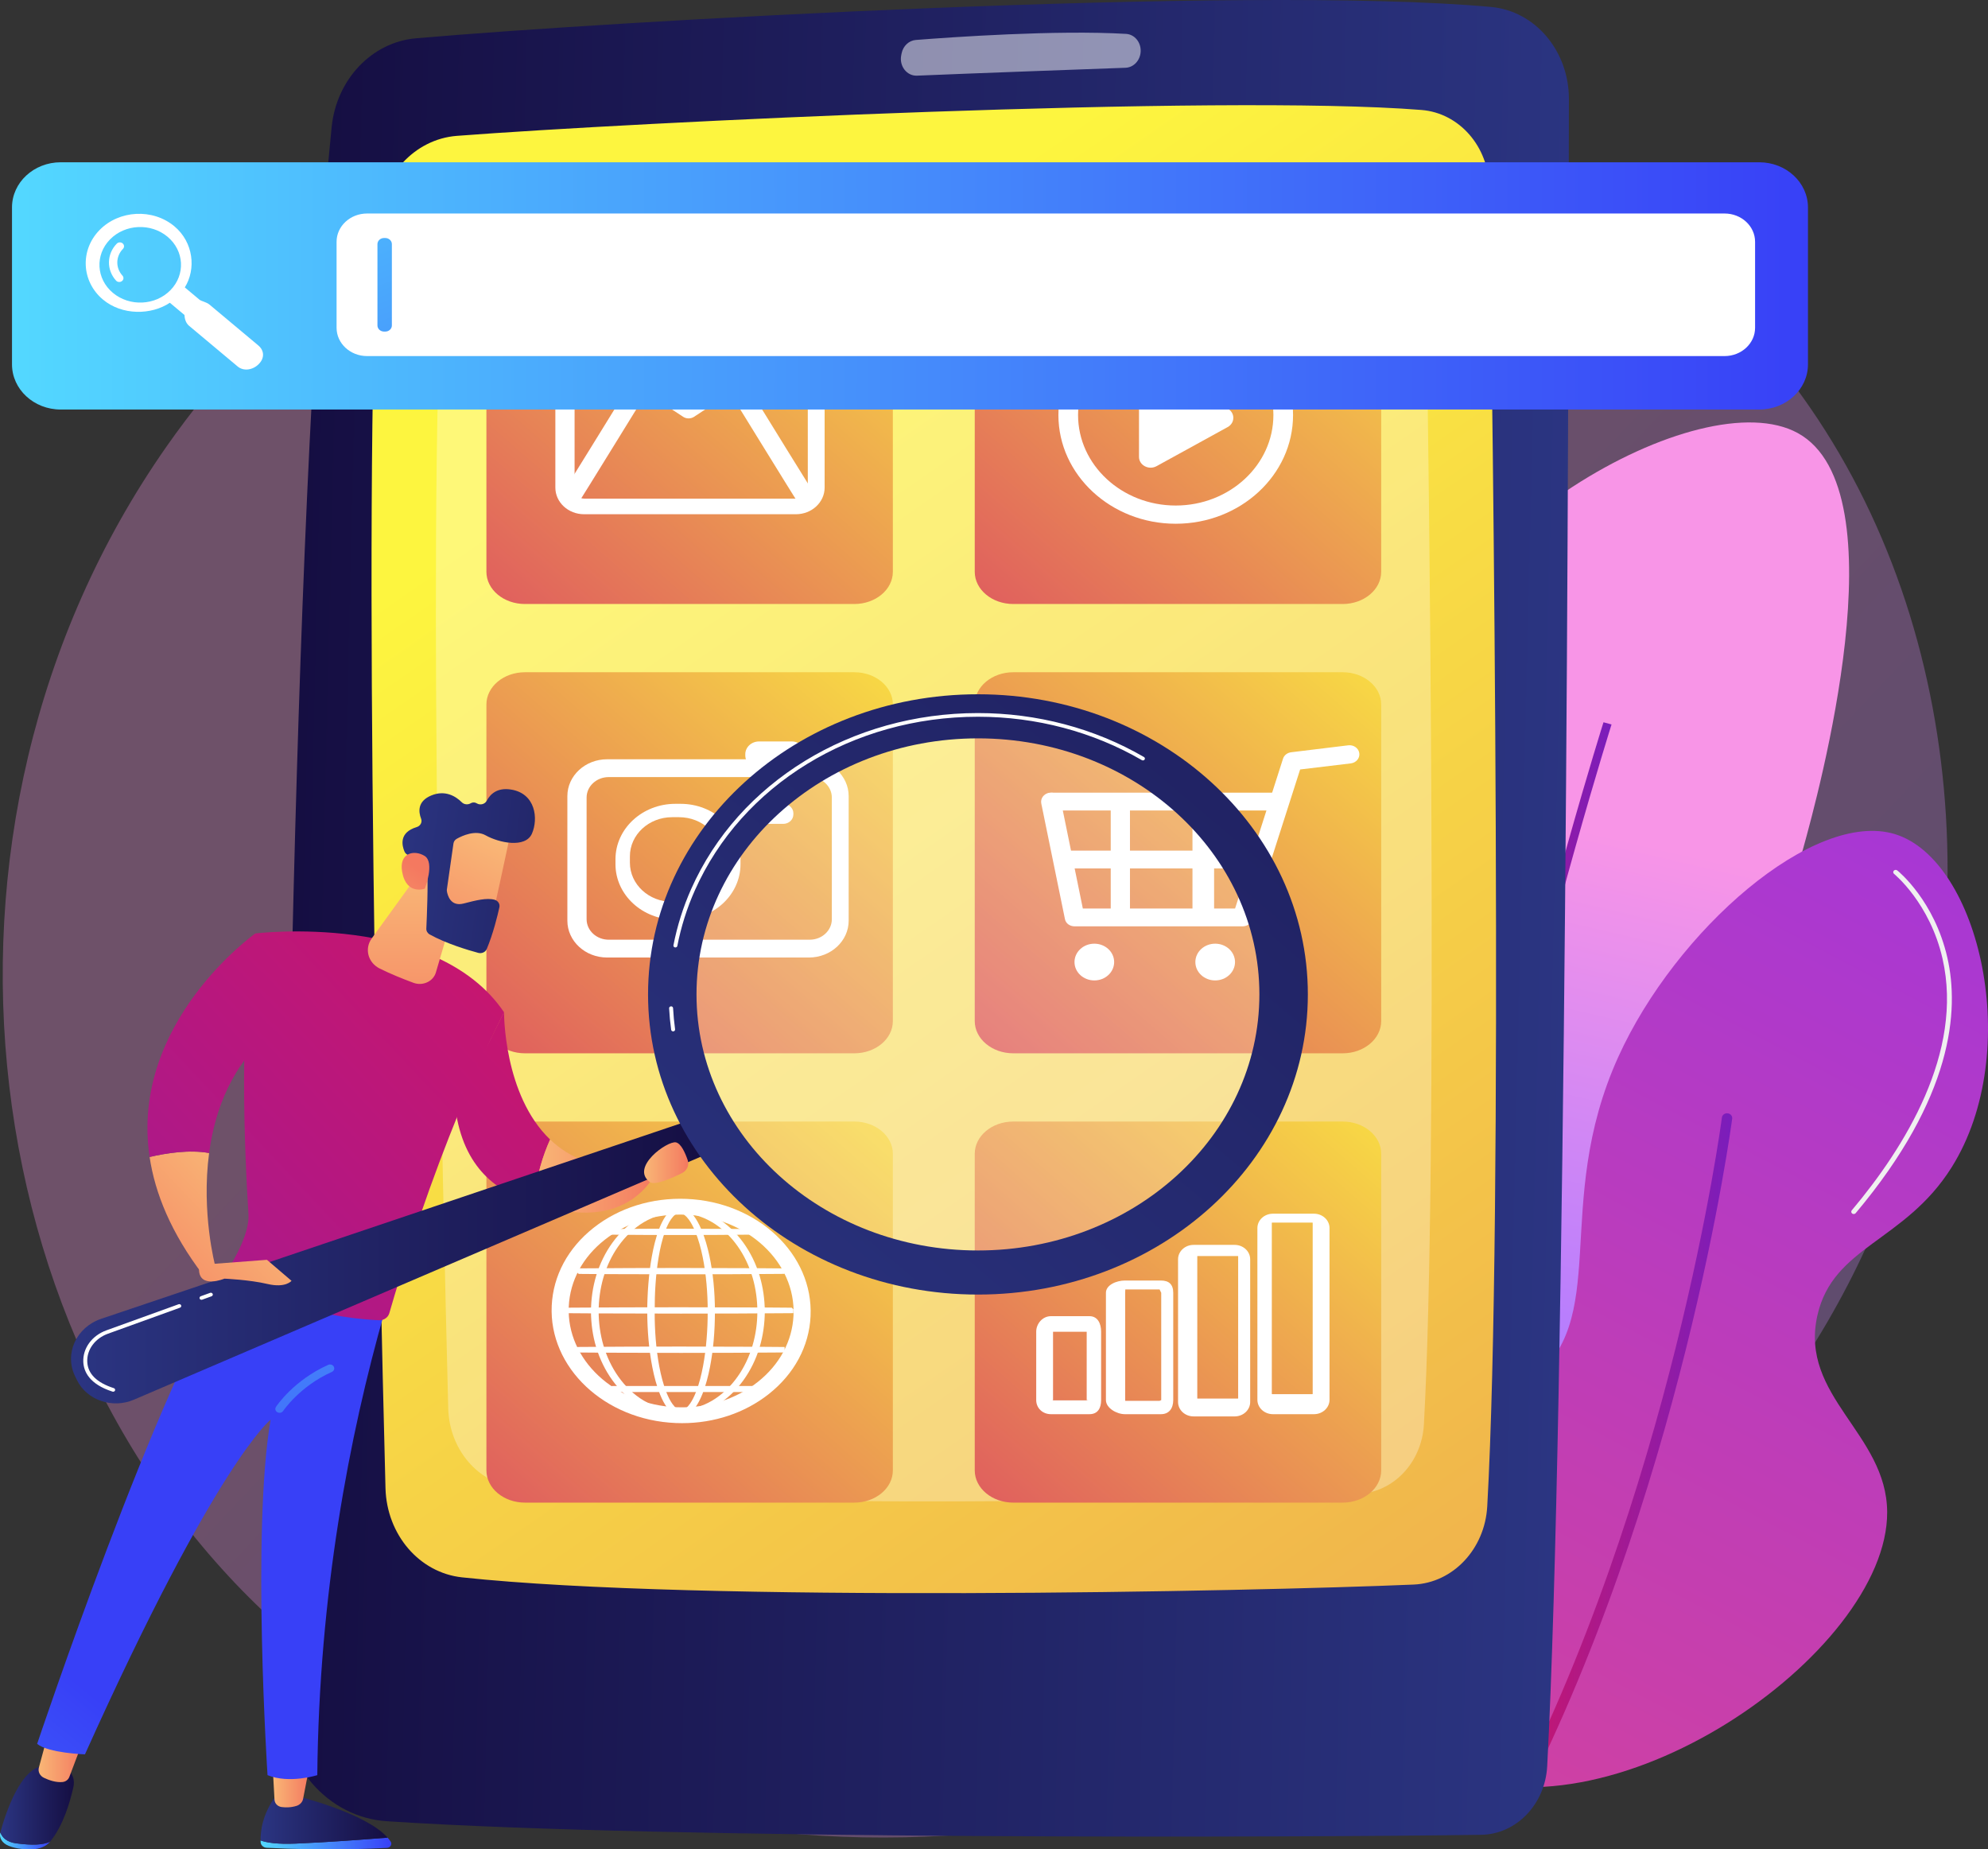 <svg width="487" height="453" viewBox="0 0 487 453" fill="none" xmlns="http://www.w3.org/2000/svg">
<rect x="0" y="0" width="487" height="453" fill="#333333" stroke="none"/>
<g clip-path="url(#clip0_3049_9814)">
<path opacity="0.3" d="M457.13 305.554C410.906 406.388 287.776 462.876 180.997 447.638C163.622 445.159 115.988 437.773 73.814 402.929C-7.373 335.853 -24.735 203.032 40.756 109.43C88.422 41.304 173.868 2.686 255.059 4.618C272.547 5.034 339.57 7.598 398.472 52.595C407.123 59.204 426.205 74.909 443.402 99.824C483.784 158.329 487.255 239.84 457.13 305.554Z" fill="url(#paint0_linear_3049_9814)"/>
<path d="M346.506 434.97C370.214 439.362 400.489 415.416 410.243 389.255C420.28 362.334 401.877 351.056 402.019 313.699C402.18 271.262 426.007 264.867 441.768 207.666C445.324 194.76 465.902 120.076 440.397 106.077C416.816 93.134 350.577 130.28 338.967 177.824C330.689 211.726 356.28 225.96 346.506 265.444C337.93 300.09 315.392 300.591 306.757 334.017C296.244 374.71 315.378 429.204 346.506 434.97Z" fill="url(#paint1_linear_3049_9814)"/>
<path d="M348.226 445.251C341.835 399.529 354.303 328.991 365.887 277.868C378.429 222.518 392.664 177.371 392.806 176.921L394.779 177.457C394.637 177.906 380.422 222.994 367.896 278.273C356.346 329.247 343.912 399.552 350.265 445.007L348.226 445.251Z" fill="url(#paint2_linear_3049_9814)"/>
<path d="M352.737 433.139C321.639 418.128 310.995 366.579 328.672 349.825C340.616 338.505 357.745 350.412 374.27 338.677C395.368 323.695 379.848 295.479 396.435 258.883C410.552 227.741 444.412 198.272 464.199 204.318C484.911 210.648 495.82 257.61 478.131 285.872C466.628 304.252 449.019 305.155 445.199 322.249C440.767 342.084 462.182 351.13 462.299 370.36C462.508 404.903 393.878 452.999 352.737 433.139Z" fill="url(#paint3_linear_3049_9814)"/>
<path d="M369.52 446.341C369.334 446.341 369.146 446.303 368.968 446.223C368.338 445.94 368.076 445.238 368.381 444.655C409.609 365.949 421.699 274.643 421.816 273.73C421.899 273.087 422.53 272.626 423.224 272.704C423.918 272.78 424.414 273.364 424.332 274.008C424.214 274.925 412.073 366.623 370.661 445.68C370.441 446.098 369.99 446.341 369.52 446.341Z" fill="url(#paint4_linear_3049_9814)"/>
<path d="M454.105 297.376C453.975 297.376 453.844 297.337 453.733 297.258C453.47 297.067 453.422 296.715 453.628 296.471C466.641 280.995 481.064 257.746 475.872 234.866C472.78 221.24 464.077 214.133 463.989 214.063C463.737 213.86 463.709 213.507 463.928 213.272C464.147 213.038 464.529 213.012 464.782 213.215C465.152 213.512 473.882 220.642 477.057 234.635C479.975 247.496 478.445 268.783 454.583 297.159C454.464 297.301 454.285 297.376 454.105 297.376Z" fill="#F0F0F0"/>
<path d="M349.932 426.266C349.74 426.266 349.55 426.181 349.433 426.023C329.434 398.982 322.614 378.088 329.163 363.922C334.986 351.327 349.687 348.983 349.835 348.961C350.166 348.913 350.475 349.119 350.529 349.424C350.583 349.729 350.359 350.018 350.029 350.068C349.888 350.089 335.821 352.348 330.269 364.377C323.905 378.167 330.688 398.694 350.431 425.388C350.62 425.644 350.55 425.993 350.274 426.168C350.169 426.235 350.05 426.266 349.932 426.266Z" fill="#F0F0F0"/>
<path d="M384.335 24.264C384.261 96.285 383.667 344.706 379.015 432.648C378.522 441.964 371.448 449.305 362.84 449.434C320.263 450.07 164.222 450.695 94.716 446.104C80.239 445.148 69.017 432.188 69.092 416.465C69.452 340.875 71.341 128.288 81.249 31.087C82.437 19.441 91.106 10.325 101.881 9.381C148.33 5.308 305.244 -3.758 365.258 1.703C376.081 2.688 384.347 12.487 384.335 24.264Z" fill="url(#paint5_linear_3049_9814)"/>
<path d="M364.825 45.96C365.726 104.112 368.329 297.56 364.329 368.991C363.744 379.432 355.945 387.724 346.301 388.137C306.596 389.838 171.202 392.608 113.173 386.369C102.724 385.245 94.726 375.899 94.433 364.519C92.903 305.18 88.743 125.017 92.629 54.385C93.249 43.117 101.528 34.074 111.919 33.278C154.909 29.984 298.876 23.002 348.221 26.937C357.484 27.676 364.669 35.893 364.825 45.96Z" fill="url(#paint6_linear_3049_9814)"/>
<g opacity="0.3">
<path d="M349.249 62.889C350.047 114.384 352.352 285.691 348.81 348.946C348.292 358.192 341.385 365.535 332.845 365.901C297.684 367.408 177.788 369.86 126.4 364.335C117.147 363.34 110.065 355.064 109.805 344.986C108.45 292.439 104.767 132.897 108.208 70.349C108.757 60.371 116.088 52.363 125.29 51.658C163.36 48.741 290.849 42.558 334.545 46.043C342.748 46.697 349.111 53.973 349.249 62.889Z" fill="white"/>
</g>
<path opacity="0.5" d="M279.432 12.527C279.379 14.736 277.747 16.526 275.709 16.599C265.648 16.963 237.304 17.996 224.636 18.532C222.138 18.638 220.238 16.168 220.775 13.519L220.866 13.067C221.233 11.259 222.654 9.922 224.355 9.789C232.926 9.115 258.783 7.289 275.862 8.301C277.914 8.423 279.485 10.3 279.432 12.527Z" fill="white"/>
<path d="M218.723 140.056C218.723 144.416 214.494 147.95 209.279 147.95H128.6C123.384 147.95 119.156 144.416 119.156 140.056V62.5C119.156 58.14 123.384 54.606 128.6 54.606H209.279C214.494 54.606 218.723 58.14 218.723 62.5L218.723 140.056Z" fill="url(#paint7_linear_3049_9814)"/>
<path d="M338.35 140.056C338.35 144.416 334.122 147.95 328.906 147.95H248.227C243.012 147.95 238.783 144.416 238.783 140.056V62.5C238.783 58.14 243.012 54.606 248.227 54.606H328.906C334.122 54.606 338.35 58.14 338.35 62.5V140.056Z" fill="url(#paint8_linear_3049_9814)"/>
<path d="M218.723 250.113C218.723 254.472 214.494 258.006 209.279 258.006H128.6C123.384 258.006 119.156 254.472 119.156 250.113V172.557C119.156 168.197 123.384 164.663 128.6 164.663H209.279C214.494 164.663 218.723 168.197 218.723 172.557L218.723 250.113Z" fill="url(#paint9_linear_3049_9814)"/>
<path d="M338.35 250.113C338.35 254.473 334.122 258.007 328.906 258.007H248.227C243.012 258.007 238.783 254.472 238.783 250.113V172.557C238.783 168.197 243.012 164.663 248.227 164.663H328.906C334.122 164.663 338.35 168.197 338.35 172.557V250.113Z" fill="url(#paint10_linear_3049_9814)"/>
<path d="M218.723 360.17C218.723 364.53 214.494 368.064 209.279 368.064H128.6C123.384 368.064 119.156 364.53 119.156 360.17V282.614C119.156 278.254 123.384 274.72 128.6 274.72H209.279C214.494 274.72 218.723 278.254 218.723 282.614L218.723 360.17Z" fill="url(#paint11_linear_3049_9814)"/>
<path d="M338.35 360.17C338.35 364.53 334.122 368.064 328.906 368.064H248.227C243.012 368.064 238.783 364.53 238.783 360.17V282.614C238.783 278.254 243.012 274.72 248.227 274.72H328.906C334.122 274.72 338.35 278.254 338.35 282.614V360.17Z" fill="url(#paint12_linear_3049_9814)"/>
<path d="M288.019 128.29C272.171 128.29 259.277 116.345 259.277 101.663C259.277 86.981 272.171 75.036 288.019 75.036C303.867 75.036 316.76 86.981 316.76 101.663C316.76 116.345 303.867 128.29 288.019 128.29ZM288.019 79.498C274.826 79.498 264.094 89.441 264.094 101.663C264.094 113.885 274.826 123.828 288.019 123.828C301.211 123.828 311.944 113.885 311.944 101.663C311.944 89.441 301.211 79.498 288.019 79.498Z" fill="white"/>
<path fill-rule="evenodd" clip-rule="evenodd" d="M279.02 111.917V92.774C279.02 90.729 281.423 89.461 283.322 90.505L300.733 100.076C302.593 101.099 302.593 103.593 300.733 104.615L283.322 114.187C281.423 115.23 279.02 113.963 279.02 111.917Z" fill="white"/>
<path d="M263.26 226.905H304.359C305.43 226.905 306.373 226.33 306.677 225.379L318.494 188.479L330.905 186.99C332.229 186.829 333.161 185.714 332.988 184.487C332.814 183.261 331.6 182.398 330.276 182.563L316.308 184.264C315.361 184.378 314.576 184.98 314.304 185.829L302.554 222.54H265.263L259.833 195.968C259.584 194.753 258.319 193.959 257.008 194.195C255.696 194.424 254.834 195.602 255.082 196.817L260.884 225.157C261.1 226.215 262.098 226.905 263.26 226.905Z" fill="white"/>
<path d="M257.709 198.531H312.831C314.166 198.531 315.248 197.586 315.248 196.349C315.248 195.112 314.166 194.166 312.831 194.166H257.709C256.373 194.166 255.291 195.112 255.291 196.349C255.291 197.586 256.373 198.531 257.709 198.531Z" fill="white"/>
<path d="M294.77 224.821C296.105 224.821 297.42 223.818 297.42 222.581V196.599C297.42 195.362 296.105 194.359 294.77 194.359C293.434 194.359 292.119 195.362 292.119 196.599V222.581C292.119 223.818 293.434 224.821 294.77 224.821Z" fill="white"/>
<path d="M274.452 224.821C275.787 224.821 276.808 223.818 276.808 222.581V196.599C276.808 195.362 275.787 194.359 274.452 194.359C273.116 194.359 272.096 195.362 272.096 196.599V222.581C272.096 223.818 273.116 224.821 274.452 224.821Z" fill="white"/>
<path d="M260.605 212.719H307.991C309.326 212.719 310.408 211.773 310.408 210.536C310.408 209.299 309.326 208.353 307.991 208.353H260.605C259.27 208.353 258.188 209.299 258.188 210.536C258.188 211.773 259.27 212.719 260.605 212.719Z" fill="white"/>
<path d="M297.684 240.155C300.367 240.155 302.542 238.139 302.542 235.654C302.542 233.168 300.367 231.153 297.684 231.153C295.001 231.153 292.826 233.168 292.826 235.654C292.826 238.139 295.001 240.155 297.684 240.155Z" fill="white"/>
<path d="M268.077 240.155C270.76 240.155 272.935 238.139 272.935 235.654C272.935 233.168 270.76 231.153 268.077 231.153C265.394 231.153 263.219 233.168 263.219 235.654C263.219 238.139 265.394 240.155 268.077 240.155Z" fill="white"/>
<path d="M202.009 119.435C202.009 123.039 198.855 125.961 194.965 125.961H143.089C139.199 125.961 136.045 123.039 136.045 119.435V83.924C136.045 80.32 139.199 77.398 143.089 77.398H194.965C198.855 77.398 202.009 80.32 202.009 83.924V119.435ZM197.886 84.534C197.886 83.305 196.811 82.309 195.484 82.309H143.158C141.832 82.309 140.756 83.305 140.756 84.534V119.916C140.756 121.145 141.832 122.141 143.158 122.141H195.484C196.811 122.141 197.886 121.145 197.886 119.916V84.534Z" fill="white"/>
<path d="M168.684 102.487C168.214 102.487 167.744 102.355 167.342 102.09L138.299 83.009C137.253 82.322 137.007 80.98 137.748 80.012C138.49 79.042 139.939 78.815 140.984 79.502L168.684 97.7L196.021 79.71C197.067 79.021 198.516 79.25 199.258 80.218C200 81.186 199.755 82.528 198.71 83.216L170.029 102.09C169.626 102.354 169.155 102.487 168.684 102.487Z" fill="white"/>
<path d="M140.004 124.292L139.32 120.039L139.64 122.169L137.695 120.998C138.232 120.198 148.707 103.224 155.617 92.01C156.252 90.978 157.668 90.618 158.783 91.209C159.896 91.798 160.284 93.111 159.649 94.142C159.649 94.142 155.168 101.414 150.679 108.686C148.434 112.323 146.186 115.961 144.495 118.689C141.126 124.127 141.126 124.127 140.004 124.292Z" fill="white"/>
<path d="M197.194 124.292C196.073 124.127 196.073 124.127 192.703 118.689C191.012 115.96 188.765 112.323 186.52 108.686C182.03 101.413 177.55 94.142 177.55 94.142C176.914 93.111 177.302 91.798 178.415 91.209C179.528 90.619 180.946 90.978 181.581 92.01C188.491 103.224 198.966 120.198 199.503 120.998L197.558 122.168L197.194 124.292Z" fill="white"/>
<path d="M207.897 225.521C207.897 230.505 203.537 234.544 198.158 234.544H148.727C143.349 234.544 138.988 230.505 138.988 225.521V195.005C138.988 190.022 143.349 185.982 148.727 185.982H198.158C203.537 185.982 207.897 190.022 207.897 195.005V225.521ZM203.775 195.366C203.775 192.594 201.349 190.347 198.358 190.347H149.117C146.125 190.347 143.7 192.594 143.7 195.366V225.16C143.7 227.932 146.125 230.179 149.117 230.179H198.358C201.349 230.179 203.775 227.932 203.775 225.16V195.366Z" fill="white"/>
<path d="M197.298 185.039C197.298 186.765 195.788 188.164 193.925 188.164H185.948C184.085 188.164 182.574 186.765 182.574 185.039V184.742C182.574 183.016 184.085 181.617 185.948 181.617H193.925C195.788 181.617 197.298 183.016 197.298 184.742V185.039Z" fill="white"/>
<path d="M194.353 199.492C194.353 200.77 193.235 201.806 191.856 201.806H183.304C181.925 201.806 180.807 200.77 180.807 199.492V199.208C180.807 197.93 181.924 196.895 183.304 196.895H191.856C193.235 196.895 194.353 197.93 194.353 199.208V199.492Z" fill="white"/>
<path d="M181.4 211.678C181.4 219.184 174.832 225.268 166.73 225.268H165.443C157.341 225.268 150.773 219.184 150.773 211.678V210.485C150.773 202.98 157.341 196.895 165.443 196.895H166.73C174.832 196.895 181.4 202.98 181.4 210.485V211.678ZM176.688 209.755C176.688 204.46 172.056 200.169 166.341 200.169H164.654C158.94 200.169 154.307 204.46 154.307 209.755V211.317C154.307 216.611 158.94 220.903 164.654 220.903H166.341C172.055 220.903 176.688 216.611 176.688 211.317V209.755Z" fill="white"/>
<path d="M167.091 348.6C166.583 348.6 166.074 348.59 165.563 348.569C148.082 347.855 134.441 334.96 135.156 319.825C135.503 312.464 139.146 305.688 145.415 300.745C151.639 295.835 159.722 293.326 168.155 293.666C185.636 294.38 199.277 307.275 198.562 322.41V322.412C198.215 329.771 194.571 336.547 188.303 341.491C182.455 346.102 174.973 348.6 167.091 348.6ZM166.628 297.509C159.738 297.509 153.213 299.681 148.125 303.695C142.752 307.933 139.629 313.721 139.333 319.993C138.72 332.996 150.568 344.079 165.746 344.699C173.123 344.994 180.175 342.814 185.592 338.54C190.966 334.302 194.089 328.514 194.385 322.241C194.998 309.239 183.149 298.156 167.971 297.536C167.523 297.518 167.074 297.509 166.628 297.509Z" fill="white"/>
<path d="M174.432 321.241C174.425 325.746 174.093 330.26 173.239 334.7C173.023 335.81 172.773 336.914 172.474 338.007C172.175 339.1 171.829 340.184 171.406 341.243C170.979 342.3 170.484 343.342 169.812 344.294C169.474 344.766 169.09 345.219 168.616 345.591C168.379 345.776 168.119 345.94 167.833 346.061C167.547 346.18 167.235 346.255 166.919 346.261C166.602 346.269 166.286 346.212 165.995 346.103C165.702 345.995 165.436 345.838 165.193 345.659C164.708 345.298 164.316 344.851 163.971 344.382C163.288 343.437 162.786 342.397 162.354 341.343C161.926 340.285 161.577 339.202 161.275 338.11C160.973 337.017 160.72 335.913 160.502 334.804C160.068 332.586 159.771 330.346 159.571 328.1C159.372 325.854 159.273 323.601 159.26 321.347C159.255 320.22 159.287 319.094 159.331 317.968C159.376 316.842 159.443 315.717 159.532 314.593C159.711 312.346 159.979 310.104 160.376 307.881C160.576 306.769 160.809 305.663 161.089 304.566C161.37 303.469 161.696 302.381 162.101 301.317C162.304 300.785 162.526 300.259 162.78 299.746C163.033 299.232 163.317 298.73 163.65 298.255C163.983 297.782 164.367 297.331 164.845 296.969C165.084 296.79 165.347 296.634 165.635 296.529C165.923 296.422 166.234 296.368 166.544 296.379C166.854 296.387 167.16 296.459 167.442 296.574C167.725 296.69 167.984 296.848 168.223 297.027C168.699 297.388 169.094 297.828 169.444 298.291C170.14 299.222 170.664 300.249 171.119 301.295C171.57 302.343 171.942 303.418 172.267 304.504C172.59 305.591 172.864 306.69 173.1 307.795C174.037 312.221 174.418 316.735 174.432 321.241ZM174.074 321.241C174.078 318.997 173.986 316.751 173.786 314.514C173.588 312.278 173.288 310.047 172.842 307.842C172.619 306.739 172.36 305.643 172.051 304.558C171.741 303.475 171.383 302.402 170.948 301.357C170.509 300.315 170 299.291 169.325 298.367C168.986 297.908 168.603 297.471 168.144 297.117C167.914 296.94 167.665 296.785 167.395 296.671C167.126 296.558 166.836 296.485 166.541 296.477C166.246 296.469 165.951 296.524 165.678 296.628C165.404 296.732 165.153 296.884 164.924 297.059C164.466 297.414 164.094 297.859 163.771 298.328C163.449 298.799 163.175 299.298 162.93 299.809C162.685 300.319 162.47 300.843 162.275 301.373C161.886 302.434 161.574 303.519 161.307 304.613C161.042 305.707 160.823 306.811 160.637 307.92C160.267 310.138 160.026 312.374 159.874 314.615C159.72 316.855 159.667 319.101 159.672 321.346C159.665 323.591 159.746 325.836 159.925 328.074C160.106 330.312 160.383 332.545 160.797 334.755C161.005 335.86 161.248 336.959 161.538 338.047C161.829 339.135 162.167 340.213 162.583 341.263C163.001 342.311 163.49 343.341 164.15 344.27C164.483 344.73 164.861 345.166 165.32 345.512C165.549 345.684 165.798 345.833 166.068 345.934C166.336 346.037 166.625 346.093 166.914 346.084C167.202 346.077 167.487 346.006 167.751 345.894C168.016 345.78 168.259 345.624 168.484 345.446C168.932 345.088 169.303 344.646 169.629 344.182C170.278 343.246 170.76 342.213 171.173 341.164C171.583 340.112 171.917 339.033 172.205 337.945C172.493 336.856 172.732 335.756 172.938 334.651C173.35 332.44 173.623 330.208 173.805 327.97C173.99 325.731 174.075 323.486 174.074 321.241Z" fill="white"/>
<path d="M166.848 346.918C166.479 346.918 166.092 346.847 165.73 346.712C165.397 346.589 165.077 346.412 164.754 346.173C164.269 345.813 163.835 345.362 163.387 344.752C162.766 343.892 162.228 342.885 161.693 341.575C161.29 340.579 160.929 339.498 160.59 338.273C160.299 337.219 160.043 336.122 159.807 334.922C159.39 332.795 159.083 330.582 158.866 328.154C158.671 325.948 158.566 323.659 158.553 321.35C158.547 320.143 158.585 318.951 158.624 317.944C158.67 316.799 158.738 315.656 158.827 314.545C159.021 312.104 159.3 309.889 159.679 307.773C159.896 306.567 160.132 305.468 160.401 304.413C160.717 303.18 161.055 302.096 161.434 301.098C161.664 300.496 161.894 299.963 162.137 299.472C162.433 298.873 162.733 298.357 163.057 297.896C163.494 297.277 163.92 296.822 164.399 296.46C164.718 296.22 165.046 296.039 165.375 295.918C165.754 295.776 166.168 295.71 166.569 295.722C166.952 295.733 167.343 295.817 167.725 295.973C168.045 296.105 168.352 296.282 168.664 296.516C169.141 296.877 169.571 297.319 170.02 297.913C170.654 298.762 171.21 299.757 171.771 301.048C172.199 302.042 172.583 303.114 172.945 304.328C173.26 305.385 173.536 306.477 173.791 307.667C174.681 311.871 175.121 316.309 175.137 321.239V321.241C175.129 326.201 174.735 330.641 173.932 334.815C173.699 336.015 173.445 337.112 173.157 338.169C172.822 339.393 172.465 340.473 172.066 341.472C171.536 342.785 171.007 343.795 170.401 344.654C169.961 345.268 169.539 345.724 169.07 346.092C168.756 346.337 168.446 346.522 168.123 346.659C167.726 346.824 167.326 346.911 166.929 346.917C166.903 346.918 166.876 346.918 166.848 346.918ZM166.481 297.133C166.303 297.133 166.12 297.168 165.946 297.235C165.758 297.306 165.566 297.417 165.372 297.566C165.025 297.834 164.704 298.189 164.364 298.682C164.088 299.086 163.829 299.542 163.574 300.076C163.356 300.529 163.149 301.024 162.941 301.586C162.593 302.535 162.283 303.573 161.994 304.757C161.746 305.782 161.529 306.85 161.333 308.021C160.987 310.097 160.739 312.267 160.578 314.655C160.437 316.697 160.371 318.885 160.376 321.344C160.37 323.614 160.454 325.861 160.628 328.025C160.82 330.4 161.102 332.565 161.491 334.642C161.71 335.804 161.949 336.866 162.222 337.889C162.537 339.064 162.871 340.093 163.244 341.035C163.723 342.235 164.197 343.148 164.738 343.907C165.086 344.388 165.412 344.738 165.763 345.002C165.957 345.148 166.148 345.257 166.331 345.326C166.526 345.399 166.708 345.426 166.889 345.428C167.073 345.424 167.261 345.379 167.455 345.297C167.64 345.217 167.832 345.099 168.024 344.947C168.369 344.671 168.691 344.314 169.037 343.822C169.567 343.059 170.035 342.142 170.51 340.938C170.878 339.992 171.208 338.961 171.519 337.787C171.788 336.77 172.024 335.707 172.242 334.538C172.625 332.479 172.906 330.315 173.1 327.92C173.278 325.76 173.368 323.514 173.366 321.24V321.239C173.371 318.975 173.275 316.73 173.081 314.568C172.871 312.188 172.565 310.028 172.147 307.962C171.915 306.812 171.66 305.753 171.367 304.725C171.034 303.561 170.681 302.537 170.288 301.594C169.789 300.407 169.297 299.497 168.74 298.735C168.383 298.251 168.049 297.897 167.692 297.621C167.493 297.469 167.294 297.349 167.102 297.268C166.899 297.183 166.703 297.137 166.521 297.133C166.508 297.133 166.494 297.133 166.481 297.133Z" fill="white"/>
<path d="M186.648 321.241C186.632 324.142 186.231 327.044 185.396 329.842C184.546 332.633 183.265 335.318 181.527 337.728C180.657 338.932 179.672 340.066 178.571 341.094C177.471 342.122 176.255 343.044 174.934 343.817C173.612 344.588 172.184 345.204 170.689 345.622C169.196 346.042 167.636 346.26 166.075 346.262C164.515 346.262 162.955 346.044 161.46 345.626C159.965 345.209 158.536 344.594 157.213 343.824C155.89 343.052 154.672 342.13 153.57 341.103C152.467 340.075 151.481 338.942 150.609 337.738C148.867 335.327 147.584 332.641 146.73 329.848C146.31 328.45 145.998 327.023 145.791 325.584C145.585 324.145 145.482 322.693 145.475 321.241C145.482 319.789 145.587 318.338 145.794 316.899C146.001 315.46 146.315 314.034 146.736 312.636C147.592 309.844 148.877 307.16 150.62 304.751C151.492 303.549 152.479 302.417 153.582 301.39C154.684 300.364 155.901 299.444 157.223 298.674C158.546 297.906 159.975 297.295 161.468 296.878C162.959 296.46 164.517 296.241 166.075 296.24C167.634 296.243 169.191 296.462 170.682 296.882C172.174 297.3 173.602 297.912 174.923 298.68C176.244 299.451 177.46 300.372 178.56 301.399C179.66 302.426 180.645 303.558 181.515 304.761C183.255 307.169 184.538 309.852 185.39 312.642C186.226 315.438 186.629 318.34 186.648 321.241ZM186.237 321.241C186.233 318.373 185.849 315.502 185.035 312.733C184.217 309.969 182.985 307.301 181.289 304.901C180.441 303.702 179.479 302.572 178.4 301.545C177.322 300.52 176.131 299.592 174.828 298.82C173.523 298.054 172.114 297.436 170.637 297.019C169.161 296.601 167.619 296.382 166.075 296.377C164.531 296.383 162.99 296.604 161.514 297.023C160.038 297.441 158.631 298.059 157.327 298.827C156.026 299.599 154.837 300.527 153.76 301.554C152.684 302.581 151.723 303.711 150.877 304.91C149.185 307.31 147.955 309.977 147.141 312.74C146.736 314.123 146.442 315.533 146.243 316.954C146.044 318.375 145.945 319.808 145.942 321.241C145.946 322.674 146.046 324.107 146.246 325.528C146.446 326.948 146.741 328.358 147.147 329.74C147.963 332.502 149.195 335.168 150.888 337.565C151.734 338.763 152.695 339.891 153.771 340.917C154.848 341.942 156.037 342.87 157.338 343.639C158.641 344.405 160.048 345.019 161.522 345.437C162.995 345.857 164.533 346.078 166.075 346.086C167.618 346.08 169.156 345.859 170.63 345.441C172.105 345.024 173.513 344.411 174.817 343.646C176.12 342.877 177.31 341.95 178.389 340.927C179.467 339.901 180.429 338.772 181.277 337.574C182.974 335.177 184.208 332.51 185.029 329.747C185.844 326.979 186.231 324.109 186.237 321.241Z" fill="white"/>
<path d="M166.077 346.918C164.454 346.918 162.833 346.695 161.258 346.255C159.735 345.83 158.248 345.2 156.839 344.38C155.508 343.603 154.24 342.656 153.071 341.566C151.969 340.538 150.944 339.374 150.024 338.104C148.294 335.711 146.958 332.993 146.052 330.028C145.627 328.613 145.304 327.148 145.092 325.671C144.885 324.225 144.777 322.736 144.77 321.244C144.778 319.744 144.887 318.255 145.095 316.811C145.308 315.334 145.632 313.869 146.057 312.458C146.967 309.491 148.305 306.776 150.036 304.385C150.953 303.118 151.979 301.954 153.083 300.926C154.254 299.836 155.521 298.891 156.85 298.117C158.249 297.304 159.735 296.677 161.265 296.249C162.836 295.809 164.454 295.585 166.075 295.583C167.7 295.586 169.318 295.811 170.887 296.253C172.415 296.682 173.899 297.31 175.298 298.123C176.626 298.899 177.891 299.844 179.06 300.935C180.162 301.964 181.186 303.128 182.101 304.394C183.83 306.787 185.165 309.501 186.069 312.463C186.903 315.248 187.335 318.198 187.355 321.237V321.245C187.337 324.283 186.907 327.234 186.076 330.017C185.174 332.983 183.841 335.699 182.113 338.094C181.197 339.364 180.174 340.529 179.072 341.557C177.905 342.648 176.639 343.595 175.31 344.374C173.902 345.193 172.417 345.825 170.893 346.251C169.322 346.692 167.702 346.917 166.077 346.918ZM166.074 297.033C164.611 297.039 163.145 297.246 161.721 297.65C160.346 298.041 158.995 298.623 157.706 299.382C156.513 300.089 155.354 300.975 154.266 302.012C153.252 302.98 152.31 304.077 151.468 305.271C149.88 307.522 148.654 310.093 147.823 312.913C147.441 314.217 147.145 315.606 146.944 317.039C146.751 318.412 146.652 319.826 146.648 321.242C146.653 322.658 146.753 324.072 146.947 325.443C147.148 326.873 147.445 328.261 147.829 329.567C148.662 332.386 149.891 334.955 151.479 337.204C152.321 338.397 153.262 339.492 154.277 340.459C155.368 341.496 156.525 342.38 157.718 343.085C158.996 343.837 160.347 344.417 161.728 344.809C163.149 345.214 164.612 345.423 166.08 345.429C167.54 345.424 169.004 345.216 170.425 344.813C171.809 344.421 173.161 343.841 174.441 343.091C175.634 342.387 176.793 341.504 177.885 340.467C178.901 339.5 179.845 338.405 180.689 337.213C182.28 334.965 183.511 332.394 184.349 329.572C185.128 326.932 185.525 324.128 185.532 321.24C185.527 318.354 185.131 315.55 184.355 312.906C183.52 310.084 182.29 307.512 180.7 305.261C179.856 304.069 178.913 302.972 177.896 302.004C176.808 300.969 175.648 300.084 174.449 299.375C173.163 298.618 171.811 298.037 170.433 297.648C169.009 297.244 167.542 297.038 166.074 297.033Z" fill="white"/>
<path d="M142.076 311.34L148.254 311.293L154.432 311.267L166.788 311.246L179.145 311.269L185.323 311.298L191.502 311.348C191.512 311.348 191.52 311.356 191.52 311.365C191.52 311.365 191.511 311.382 191.502 311.382L185.323 311.432L179.145 311.461L166.788 311.484L154.432 311.463L148.254 311.437L142.076 311.391C142.061 311.391 142.049 311.379 142.049 311.379C142.049 311.351 142.061 311.34 142.076 311.34Z" fill="white"/>
<path d="M166.787 312.141L148.247 312.094L141.773 312.044L141.34 311.643L141.34 311.35L141.356 310.709L142.066 310.684L154.425 310.611L166.784 310.589L185.323 310.642L192.204 310.698L192.222 312.022L191.498 312.038L179.145 312.117L166.787 312.141Z" fill="white"/>
<path d="M149.239 301.716C150.702 301.695 152.164 301.685 153.626 301.67L158.012 301.643C159.474 301.632 160.936 301.633 162.399 301.63L166.785 301.622L175.558 301.645L179.944 301.674C181.406 301.691 182.868 301.701 184.33 301.724C184.34 301.724 184.348 301.732 184.348 301.732C184.348 301.75 184.34 301.758 184.33 301.758C182.868 301.781 181.406 301.791 179.944 301.808L175.558 301.837L166.785 301.86L162.399 301.852C160.936 301.849 159.474 301.85 158.012 301.839L153.626 301.813C152.164 301.797 150.701 301.788 149.239 301.766C149.225 301.766 149.213 301.755 149.213 301.741C149.213 301.727 149.225 301.717 149.239 301.716Z" fill="white"/>
<path d="M166.784 302.517L161.257 302.507C160.173 302.505 159.088 302.504 158.003 302.495L152.154 302.455C151.178 302.446 150.201 302.438 149.225 302.423L148.531 302.413L148.504 301.084L149.225 301.06C150.17 301.046 151.115 301.038 152.06 301.028L158.005 300.987C159.034 300.979 160.065 300.977 161.095 300.976L166.781 300.966L181.543 301.034C182.475 301.044 183.407 301.053 184.34 301.068L185.059 301.079L185.027 302.398L184.328 302.415C183.363 302.43 182.387 302.439 181.41 302.449L175.56 302.493L166.784 302.517Z" fill="white"/>
<path d="M139.923 320.964L146.638 320.918L153.353 320.891L166.783 320.87L180.213 320.893L186.928 320.922L193.643 320.972C193.653 320.972 193.662 320.98 193.661 320.989C193.661 320.989 193.653 321.006 193.643 321.006L186.928 321.056L180.213 321.085L166.783 321.108L153.353 321.087L146.638 321.061L139.923 321.014C139.908 321.014 139.896 321.003 139.896 320.989C139.896 320.975 139.909 320.964 139.923 320.964Z" fill="white"/>
<path d="M166.787 321.765L146.638 321.717L139.22 321.666L139.193 320.333L139.921 320.308L153.353 320.235L166.785 320.214L186.934 320.266L193.947 320.318L194.374 320.721L194.346 321.646L193.646 321.663L180.219 321.742L166.787 321.765Z" fill="white"/>
<path d="M142.076 330.588L148.254 330.542L154.432 330.515L166.788 330.494L179.145 330.517L185.323 330.546L191.502 330.596C191.512 330.596 191.52 330.604 191.52 330.604C191.519 330.622 191.511 330.63 191.502 330.63L185.323 330.68L179.145 330.709L166.788 330.732L154.432 330.711L148.254 330.685L142.076 330.638C142.061 330.638 142.049 330.627 142.049 330.613C142.049 330.599 142.061 330.588 142.076 330.588Z" fill="white"/>
<path d="M166.787 331.388L148.247 331.341L141.773 331.293L141.341 330.892L141.34 330.598L141.355 329.957L142.066 329.932L154.425 329.859L166.784 329.838L185.323 329.89L192.204 329.945L192.222 331.27L191.498 331.287L179.145 331.365L166.787 331.388Z" fill="white"/>
<path d="M185.211 340.325H150.12C150.068 340.325 150.025 340.286 150.025 340.237C150.025 340.189 150.068 340.149 150.12 340.149H185.211C185.264 340.149 185.306 340.189 185.306 340.237C185.306 340.286 185.264 340.325 185.211 340.325Z" fill="white"/>
<path d="M185.213 340.981H150.123C149.681 340.981 149.322 340.647 149.322 340.237C149.322 339.827 149.681 339.493 150.123 339.493H185.213C185.655 339.493 186.014 339.827 186.014 340.237C186.014 340.647 185.655 340.981 185.213 340.981Z" fill="white"/>
<path d="M266.88 346.402H257.453C255.383 346.402 253.84 344.893 253.84 342.949V326.192C253.84 324.248 255.383 322.394 257.453 322.394H266.88C268.92 322.394 269.742 324.215 269.742 326.192V342.949C269.742 344.926 268.92 346.402 266.88 346.402ZM257.456 326.213C257.457 326.213 257.963 326.149 257.963 326.192V342.949C257.963 342.998 257.727 343.014 257.727 343.014L266.621 343.011C266.624 342.994 266.208 342.973 266.208 342.949V326.192C266.208 326.167 266.779 326.213 266.775 326.213H257.456Z" fill="white"/>
<path d="M284.4 346.402H275.557C273.551 346.402 270.918 344.893 270.918 342.948V316.668C270.918 314.724 273.551 313.663 275.557 313.663H284.4C286.373 313.663 287.409 314.625 287.409 316.668V342.948C287.409 344.992 286.373 346.402 284.4 346.402ZM275.665 343.128H284.064C284.066 343.128 284.464 342.971 284.464 342.948V316.668C284.464 316.646 284.066 315.846 284.064 315.846H275.665C275.66 315.846 275.63 316.642 275.63 316.668V342.948C275.63 342.975 275.66 343.128 275.665 343.128Z" fill="white"/>
<path d="M306.257 343.422C306.257 345.369 304.553 346.948 302.451 346.948H292.393C290.292 346.948 288.588 345.369 288.588 343.422V308.458C288.588 306.511 290.292 304.933 292.393 304.933H302.451C304.553 304.933 306.257 306.511 306.257 308.458V343.422ZM303.312 307.724C303.312 307.689 303.282 307.661 303.244 307.661H293.367C293.33 307.661 293.299 307.689 293.299 307.724V342.52C293.299 342.554 293.33 342.582 293.367 342.582H303.244C303.282 342.582 303.312 342.554 303.312 342.52V307.724Z" fill="white"/>
<path d="M325.692 342.877C325.692 344.824 323.989 346.402 321.887 346.402H311.829C309.727 346.402 308.023 344.824 308.023 342.877V300.819C308.023 298.872 309.727 297.294 311.829 297.294H321.887C323.989 297.294 325.692 298.872 325.692 300.819V342.877ZM321.57 299.539C321.57 299.504 321.539 299.476 321.502 299.476H311.625C311.587 299.476 311.557 299.504 311.557 299.539V341.429C311.557 341.463 311.587 341.491 311.625 341.491H321.502C321.539 341.491 321.57 341.463 321.57 341.429V299.539Z" fill="white"/>
<path d="M442.898 50.813C442.898 44.702 437.55 39.748 430.954 39.748H14.883C8.287 39.748 2.939 44.702 2.939 50.813V89.25C2.939 95.361 8.287 100.315 14.883 100.315H430.954C437.551 100.315 442.898 95.361 442.898 89.25L442.898 50.813Z" fill="url(#paint13_linear_3049_9814)"/>
<path d="M42.73 55.439C37.421 50.996 29.167 51.445 24.371 56.364C19.575 61.282 19.922 68.942 25.231 73.385C29.907 77.299 37.082 77.195 41.609 74.158L45.185 77.151C45.227 78.04 45.498 79.12 46.313 79.801L58.231 89.777C59.739 91.038 62.008 90.589 63.37 89.192L63.449 89.111C64.811 87.715 64.777 85.871 63.27 84.609L51.351 74.634C50.537 73.952 49.35 73.812 48.85 73.394L45.273 70.4C48.076 65.921 47.406 59.353 42.73 55.439ZM27.654 71.731C23.56 68.305 23.239 62.452 26.938 58.659C30.637 54.866 36.954 54.569 41.048 57.995C45.143 61.422 45.463 67.275 41.765 71.068C38.066 74.861 31.748 75.158 27.654 71.731Z" fill="white"/>
<path d="M29.977 68.759C29.946 68.791 29.913 68.821 29.877 68.849C29.445 69.188 28.798 69.137 28.433 68.737C26.047 66.122 26.118 62.231 28.599 59.687C28.979 59.297 29.626 59.267 30.047 59.618C30.467 59.97 30.5 60.571 30.12 60.96C28.324 62.802 28.271 65.618 29.998 67.511C30.333 67.878 30.315 68.412 29.977 68.759Z" fill="white"/>
<path d="M429.942 80.294C429.942 84.119 426.595 87.22 422.466 87.22H89.927C85.798 87.22 82.451 84.119 82.451 80.294V59.224C82.451 55.399 85.798 52.298 89.927 52.298H422.466C426.595 52.298 429.942 55.399 429.942 59.224V80.294Z" fill="white"/>
<path d="M95.997 79.72C95.997 80.547 95.273 81.218 94.38 81.218H94.079C93.187 81.218 92.463 80.547 92.463 79.72V59.798C92.463 58.971 93.187 58.3 94.079 58.3H94.38C95.273 58.3 95.997 58.971 95.997 59.798V79.72Z" fill="url(#paint14_linear_3049_9814)"/>
<path d="M94.952 450.13C89.467 450.569 79.946 451.283 72.441 451.589C67.929 451.773 65.332 451.364 63.836 450.809C63.838 450.965 63.843 451.113 63.85 451.25C63.885 451.982 64.527 452.567 65.325 452.608C79.507 453.342 90.785 452.862 94.801 452.636C95.631 452.589 96.126 451.753 95.701 451.097C95.489 450.769 95.232 450.448 94.952 450.13Z" fill="url(#paint15_linear_3049_9814)"/>
<path d="M72.441 451.589C79.946 451.283 89.466 450.569 94.952 450.13C89.559 444 72.441 439.868 72.441 439.868H67.606C64.281 444.309 63.8 448.537 63.836 450.809C65.332 451.364 67.929 451.773 72.441 451.589Z" fill="url(#paint16_linear_3049_9814)"/>
<path d="M66.793 432.556L67.245 440.851C67.294 441.749 68.02 442.504 68.991 442.632C69.957 442.76 71.251 442.777 72.623 442.353C73.467 442.093 74.094 441.434 74.249 440.631L75.812 432.556H66.793Z" fill="url(#paint17_linear_3049_9814)"/>
<path d="M3.996 451.527C1.617 451.22 0.54 450.075 0.089 448.851C0.086 448.862 0.083 448.873 0.08 448.884C-0.27 450.175 0.542 451.513 2.164 452.149C4.124 452.918 6.268 453.05 7.932 452.986C9.717 452.918 11.356 452.233 12.257 451.138L12.271 451.121C10.479 451.943 7.963 452.04 3.996 451.527Z" fill="url(#paint18_linear_3049_9814)"/>
<path d="M15.208 432.503H11.221C5.148 432.388 1.334 444.255 0.086 448.851C0.537 450.075 1.613 451.22 3.992 451.527C7.96 452.04 10.475 451.943 12.268 451.121C15.548 447.121 17.175 441.263 17.957 437.844C18.846 433.955 15.208 432.503 15.208 432.503Z" fill="url(#paint19_linear_3049_9814)"/>
<path d="M11.737 424.804L9.523 432.962C9.252 433.963 9.768 434.997 10.767 435.472C12.005 436.06 13.749 436.679 15.351 436.5C16.105 436.416 16.731 435.924 16.98 435.267L20.231 426.683L11.737 424.804Z" fill="url(#paint20_linear_3049_9814)"/>
<path d="M9.098 427.162C11.852 429.426 20.812 429.725 20.812 429.725C53.085 357.963 66.287 347.768 66.287 347.768C61.627 374.854 65.536 434.82 65.536 434.82C70.862 436.997 77.728 434.82 77.728 434.82C78.16 390.476 85.517 351.804 94.208 321.316C72.395 320.861 60.796 313.946 57.008 311.171C38.825 338.328 9.098 427.162 9.098 427.162Z" fill="url(#paint21_linear_3049_9814)"/>
<path d="M62.544 228.644C58.416 247.724 59.895 281.872 60.867 297.448C61.14 301.826 57.842 307.895 55.175 312.036C54.757 312.685 55.015 313.517 55.741 313.863C60.205 315.988 75.329 322.576 92.856 323.395C94.025 323.45 95.068 322.712 95.371 321.665C108.372 276.69 123.474 247.951 123.474 247.951C106.801 223.285 62.544 228.644 62.544 228.644Z" fill="url(#paint22_linear_3049_9814)"/>
<path d="M68.484 346.069C68.301 346.069 68.115 346.023 67.947 345.929C67.46 345.653 67.305 345.065 67.602 344.614C67.775 344.349 71.95 338.098 80.398 334.322C80.912 334.094 81.53 334.291 81.778 334.768C82.026 335.244 81.811 335.817 81.296 336.047C73.421 339.567 69.407 345.55 69.367 345.61C69.172 345.905 68.832 346.069 68.484 346.069Z" fill="url(#paint23_linear_3049_9814)"/>
<path d="M36.648 283.402C37.975 292.29 41.893 301.985 49.731 312.282L52.711 310.032C52.711 310.032 49.271 297.103 51.227 282.43C46.391 281.556 40.681 282.457 36.648 283.402Z" fill="url(#paint24_linear_3049_9814)"/>
<path d="M67.159 252.185L62.547 228.644C62.547 228.644 31.736 250.464 36.65 283.402C40.683 282.457 46.393 281.556 51.228 282.43C52.637 271.86 56.845 260.385 67.159 252.185Z" fill="url(#paint25_linear_3049_9814)"/>
<path d="M123.475 247.951L111.582 271.68C113.505 286.007 121.812 292.201 130.769 294.577C131.328 288.048 133.11 282.773 134.763 279.124C123.319 268.177 123.475 247.951 123.475 247.951Z" fill="url(#paint26_linear_3049_9814)"/>
<path d="M134.766 279.124C133.112 282.773 131.33 288.048 130.771 294.578C154.669 303.167 160.991 286.509 160.991 286.509L156.575 285.787C146.601 286.76 139.634 283.781 134.766 279.124Z" fill="url(#paint27_linear_3049_9814)"/>
<path d="M112.518 218.654L106.776 238.209C106.131 240.405 103.566 241.585 101.285 240.74C98.822 239.828 95.698 238.583 93.009 237.238C90.138 235.802 89.24 232.381 91.057 229.871L102.995 213.381L112.518 218.654Z" fill="url(#paint28_linear_3049_9814)"/>
<path d="M171.941 273.423L24.815 323.032C18.644 325.113 15.694 331.622 18.413 337.16L18.859 338.069C21.264 342.969 27.515 345.118 32.788 342.858L175.646 281.632L171.941 273.423Z" fill="url(#paint29_linear_3049_9814)"/>
<path opacity="0.2" d="M239.566 309.654C279.677 309.654 312.194 280.072 312.194 243.581C312.194 207.091 279.677 177.509 239.566 177.509C199.454 177.509 166.938 207.091 166.938 243.581C166.938 280.072 199.454 309.654 239.566 309.654Z" fill="white"/>
<path d="M239.568 170.06C194.934 170.06 158.752 202.977 158.752 243.581C158.752 284.186 194.934 317.102 239.568 317.102C284.201 317.102 320.384 284.186 320.384 243.581C320.384 202.977 284.201 170.06 239.568 170.06ZM239.568 306.302C201.491 306.302 170.623 278.221 170.623 243.581C170.623 208.941 201.491 180.86 239.568 180.86C277.645 180.86 308.512 208.941 308.512 243.581C308.512 278.221 277.645 306.302 239.568 306.302Z" fill="url(#paint30_linear_3049_9814)"/>
<path d="M164.896 252.635C164.655 252.635 164.446 252.469 164.415 252.243C164.175 250.5 164.006 248.728 163.913 246.975C163.899 246.727 164.106 246.517 164.373 246.504C164.629 246.467 164.868 246.683 164.882 246.931C164.973 248.66 165.14 250.409 165.377 252.129C165.411 252.375 165.223 252.6 164.958 252.632C164.937 252.634 164.916 252.635 164.896 252.635ZM165.451 232.077C165.422 232.077 165.393 232.074 165.364 232.07C165.101 232.026 164.925 231.793 164.973 231.549C165.887 226.825 167.353 222.177 169.329 217.736L169.33 217.734C180.971 191.572 208.541 174.665 239.567 174.665C254.034 174.665 268.099 178.389 280.24 185.434C280.466 185.566 280.535 185.843 280.393 186.054C280.25 186.264 279.952 186.328 279.724 186.196C267.738 179.24 253.852 175.564 239.567 175.564C208.935 175.564 181.718 192.252 170.226 218.079L170.226 218.079C168.276 222.461 166.829 227.046 165.927 231.707C165.885 231.924 165.681 232.077 165.451 232.077Z" fill="white"/>
<path d="M125.079 203.798C125.131 204.133 120.29 226.112 120.29 226.112L106.803 223.285L108.051 201.822C108.051 201.822 124.203 198.176 125.079 203.798Z" fill="url(#paint31_linear_3049_9814)"/>
<path d="M111.085 206.604L109.473 217.855C109.452 217.999 109.453 218.142 109.475 218.286C109.611 219.168 110.319 222.17 113.59 221.312C116.559 220.533 119.281 219.863 121.161 220.395C122.005 220.634 122.514 221.427 122.337 222.228C121.897 224.225 120.815 228.707 119.233 232.469C118.912 233.232 118.01 233.633 117.161 233.404C114.603 232.713 109.252 231.116 105.272 228.897C104.733 228.597 104.411 228.053 104.438 227.471C104.567 224.63 104.926 215.997 104.624 213.576C104.341 211.304 101.332 209.944 100.024 209.456C99.595 209.296 99.26 208.983 99.088 208.585C98.483 207.18 97.648 203.927 102.072 202.594C102.999 202.315 103.487 201.39 103.157 200.541C102.502 198.851 102.226 196.271 105.649 194.85C109.128 193.406 111.726 195.124 113.129 196.52C113.696 197.085 114.606 197.171 115.31 196.759C115.711 196.525 116.227 196.448 116.851 196.808C117.691 197.293 118.804 196.962 119.238 196.138C120.071 194.553 121.769 192.856 125.175 193.397C131.219 194.355 131.903 200.56 130.309 204.196C128.714 207.832 122.226 206.447 118.97 204.614C116.496 203.221 113.285 204.681 111.888 205.462C111.446 205.709 111.153 206.13 111.085 206.604Z" fill="url(#paint32_linear_3049_9814)"/>
<path d="M104.083 217.678C104.083 217.678 106.568 211.232 104.015 209.654C101.462 208.075 97.681 208.895 98.514 213.564C99.549 219.373 104.083 217.678 104.083 217.678Z" fill="url(#paint33_linear_3049_9814)"/>
<path d="M51.481 309.64L65.39 308.59L71.413 313.734C71.413 313.734 69.988 315.559 65.533 314.51C61.078 313.461 54.975 313.204 54.975 313.204C54.975 313.204 48.825 315.773 48.75 310.966L51.481 309.64Z" fill="url(#paint34_linear_3049_9814)"/>
<path d="M159.218 289.556C160.421 290.427 164.542 288.609 167.064 287.353C168.293 286.74 168.888 285.409 168.466 284.176C167.86 282.404 166.848 280.115 165.603 279.826C163.535 279.348 154.262 285.969 159.218 289.556Z" fill="url(#paint35_linear_3049_9814)"/>
<path d="M27.72 340.897C27.667 340.897 27.614 340.89 27.561 340.873C21.844 339.042 20.515 335.918 20.408 333.619C20.251 330.259 22.53 327.141 26.079 325.859L43.744 319.477C43.991 319.386 44.274 319.501 44.372 319.733C44.469 319.964 44.346 320.224 44.096 320.314L26.431 326.696C23.269 327.839 21.238 330.605 21.377 333.58C21.515 336.518 23.702 338.686 27.879 340.023C28.132 340.104 28.266 340.36 28.179 340.595C28.109 340.781 27.921 340.897 27.72 340.897Z" fill="white"/>
<path d="M49.36 318.379C49.166 318.379 48.983 318.27 48.908 318.093C48.811 317.862 48.934 317.602 49.184 317.511L51.474 316.684C51.723 316.592 52.004 316.709 52.102 316.939C52.199 317.17 52.075 317.431 51.826 317.521L49.536 318.348C49.478 318.369 49.419 318.379 49.36 318.379Z" fill="white"/>
</g>
<defs>
<linearGradient id="paint0_linear_3049_9814" x1="517.914" y1="456.13" x2="184.147" y2="140.898" gradientUnits="userSpaceOnUse">
<stop stop-color="#B37CFF"/>
<stop offset="1" stop-color="#F895E7"/>
</linearGradient>
<linearGradient id="paint1_linear_3049_9814" x1="362.414" y1="329.133" x2="391.447" y2="203.782" gradientUnits="userSpaceOnUse">
<stop stop-color="#B37CFF"/>
<stop offset="1" stop-color="#F895E7"/>
</linearGradient>
<linearGradient id="paint2_linear_3049_9814" x1="346.49" y1="311.086" x2="394.779" y2="311.086" gradientUnits="userSpaceOnUse">
<stop stop-color="#CE1567"/>
<stop offset="1" stop-color="#7A1DBC"/>
</linearGradient>
<linearGradient id="paint3_linear_3049_9814" x1="489.356" y1="211.358" x2="270.973" y2="625.811" gradientUnits="userSpaceOnUse">
<stop stop-color="#A737D5"/>
<stop offset="1" stop-color="#EF497A"/>
</linearGradient>
<linearGradient id="paint4_linear_3049_9814" x1="368.254" y1="359.518" x2="424.34" y2="359.518" gradientUnits="userSpaceOnUse">
<stop stop-color="#CE1567"/>
<stop offset="1" stop-color="#7A1DBC"/>
</linearGradient>
<linearGradient id="paint5_linear_3049_9814" x1="384.597" y1="227.244" x2="71.878" y2="219.783" gradientUnits="userSpaceOnUse">
<stop stop-color="#2B3582"/>
<stop offset="1" stop-color="#150E42"/>
</linearGradient>
<linearGradient id="paint6_linear_3049_9814" x1="150.246" y1="107.207" x2="716.189" y2="925.302" gradientUnits="userSpaceOnUse">
<stop stop-color="#FDF53F"/>
<stop offset="1" stop-color="#D93C65"/>
</linearGradient>
<linearGradient id="paint7_linear_3049_9814" x1="238.408" y1="32.842" x2="105.523" y2="185.363" gradientUnits="userSpaceOnUse">
<stop stop-color="#FDF53F"/>
<stop offset="0.664" stop-color="#E57A58"/>
<stop offset="1" stop-color="#D93C65"/>
</linearGradient>
<linearGradient id="paint8_linear_3049_9814" x1="358.035" y1="32.842" x2="225.15" y2="185.363" gradientUnits="userSpaceOnUse">
<stop stop-color="#FDF53F"/>
<stop offset="0.664" stop-color="#E57A58"/>
<stop offset="1" stop-color="#D93C65"/>
</linearGradient>
<linearGradient id="paint9_linear_3049_9814" x1="238.408" y1="142.899" x2="105.523" y2="295.42" gradientUnits="userSpaceOnUse">
<stop stop-color="#FDF53F"/>
<stop offset="0.664" stop-color="#E57A58"/>
<stop offset="1" stop-color="#D93C65"/>
</linearGradient>
<linearGradient id="paint10_linear_3049_9814" x1="358.035" y1="142.899" x2="225.15" y2="295.42" gradientUnits="userSpaceOnUse">
<stop stop-color="#FDF53F"/>
<stop offset="0.664" stop-color="#E57A58"/>
<stop offset="1" stop-color="#D93C65"/>
</linearGradient>
<linearGradient id="paint11_linear_3049_9814" x1="238.408" y1="252.956" x2="105.523" y2="405.477" gradientUnits="userSpaceOnUse">
<stop stop-color="#FDF53F"/>
<stop offset="0.664" stop-color="#E57A58"/>
<stop offset="1" stop-color="#D93C65"/>
</linearGradient>
<linearGradient id="paint12_linear_3049_9814" x1="358.035" y1="252.956" x2="225.15" y2="405.477" gradientUnits="userSpaceOnUse">
<stop stop-color="#FDF53F"/>
<stop offset="0.664" stop-color="#E57A58"/>
<stop offset="1" stop-color="#D93C65"/>
</linearGradient>
<linearGradient id="paint13_linear_3049_9814" x1="2.94" y1="70.032" x2="442.898" y2="70.032" gradientUnits="userSpaceOnUse">
<stop stop-color="#53D8FF"/>
<stop offset="1" stop-color="#3840F7"/>
</linearGradient>
<linearGradient id="paint14_linear_3049_9814" x1="65.957" y1="10.328" x2="145.014" y2="203.947" gradientUnits="userSpaceOnUse">
<stop stop-color="#53D8FF"/>
<stop offset="1" stop-color="#3840F7"/>
</linearGradient>
<linearGradient id="paint15_linear_3049_9814" x1="63.836" y1="451.565" x2="95.856" y2="451.565" gradientUnits="userSpaceOnUse">
<stop stop-color="#53D8FF"/>
<stop offset="1" stop-color="#3840F7"/>
</linearGradient>
<linearGradient id="paint16_linear_3049_9814" x1="63.834" y1="445.751" x2="94.952" y2="445.751" gradientUnits="userSpaceOnUse">
<stop stop-color="#2B3582"/>
<stop offset="1" stop-color="#150E42"/>
</linearGradient>
<linearGradient id="paint17_linear_3049_9814" x1="66.793" y1="437.634" x2="75.812" y2="437.634" gradientUnits="userSpaceOnUse">
<stop stop-color="#F9B776"/>
<stop offset="1" stop-color="#F47960"/>
</linearGradient>
<linearGradient id="paint18_linear_3049_9814" x1="6.0934e-05" y1="450.926" x2="12.271" y2="450.926" gradientUnits="userSpaceOnUse">
<stop stop-color="#53D8FF"/>
<stop offset="1" stop-color="#3840F7"/>
</linearGradient>
<linearGradient id="paint19_linear_3049_9814" x1="0.086" y1="442.172" x2="18.097" y2="442.172" gradientUnits="userSpaceOnUse">
<stop stop-color="#2B3582"/>
<stop offset="1" stop-color="#150E42"/>
</linearGradient>
<linearGradient id="paint20_linear_3049_9814" x1="9.451" y1="430.668" x2="20.23" y2="430.668" gradientUnits="userSpaceOnUse">
<stop stop-color="#F9B776"/>
<stop offset="1" stop-color="#F47960"/>
</linearGradient>
<linearGradient id="paint21_linear_3049_9814" x1="-116.342" y1="565.554" x2="13.249" y2="407.296" gradientUnits="userSpaceOnUse">
<stop stop-color="#53D8FF"/>
<stop offset="1" stop-color="#3840F7"/>
</linearGradient>
<linearGradient id="paint22_linear_3049_9814" x1="145.007" y1="222.201" x2="-85.7" y2="438.789" gradientUnits="userSpaceOnUse">
<stop stop-color="#CE1567"/>
<stop offset="1" stop-color="#7A1DBC"/>
</linearGradient>
<linearGradient id="paint23_linear_3049_9814" x1="125.236" y1="183.533" x2="54.359" y2="439.275" gradientUnits="userSpaceOnUse">
<stop stop-color="#53D8FF"/>
<stop offset="1" stop-color="#3840F7"/>
</linearGradient>
<linearGradient id="paint24_linear_3049_9814" x1="58.836" y1="285.103" x2="23.059" y2="319.299" gradientUnits="userSpaceOnUse">
<stop stop-color="#F9B776"/>
<stop offset="1" stop-color="#F47960"/>
</linearGradient>
<linearGradient id="paint25_linear_3049_9814" x1="124.41" y1="201.1" x2="-105.258" y2="416.711" gradientUnits="userSpaceOnUse">
<stop stop-color="#CE1567"/>
<stop offset="1" stop-color="#7A1DBC"/>
</linearGradient>
<linearGradient id="paint26_linear_3049_9814" x1="163.078" y1="242.292" x2="-66.589" y2="457.902" gradientUnits="userSpaceOnUse">
<stop stop-color="#CE1567"/>
<stop offset="1" stop-color="#7A1DBC"/>
</linearGradient>
<linearGradient id="paint27_linear_3049_9814" x1="130.772" y1="288.081" x2="160.991" y2="288.081" gradientUnits="userSpaceOnUse">
<stop stop-color="#F9B776"/>
<stop offset="1" stop-color="#F47960"/>
</linearGradient>
<linearGradient id="paint28_linear_3049_9814" x1="101.395" y1="213.263" x2="101.112" y2="265.545" gradientUnits="userSpaceOnUse">
<stop stop-color="#F9B776"/>
<stop offset="1" stop-color="#F47960"/>
</linearGradient>
<linearGradient id="paint29_linear_3049_9814" x1="17.398" y1="308.59" x2="175.646" y2="308.59" gradientUnits="userSpaceOnUse">
<stop stop-color="#2B3582"/>
<stop offset="1" stop-color="#150E42"/>
</linearGradient>
<linearGradient id="paint30_linear_3049_9814" x1="139.57" y1="344.676" x2="444.504" y2="-14.495" gradientUnits="userSpaceOnUse">
<stop stop-color="#2B3582"/>
<stop offset="1" stop-color="#150E42"/>
</linearGradient>
<linearGradient id="paint31_linear_3049_9814" x1="119.707" y1="204.666" x2="99.961" y2="243.314" gradientUnits="userSpaceOnUse">
<stop stop-color="#F9B776"/>
<stop offset="1" stop-color="#F47960"/>
</linearGradient>
<linearGradient id="paint32_linear_3049_9814" x1="94.382" y1="210.269" x2="190.513" y2="223.388" gradientUnits="userSpaceOnUse">
<stop stop-color="#2B3582"/>
<stop offset="1" stop-color="#150E42"/>
</linearGradient>
<linearGradient id="paint33_linear_3049_9814" x1="83.599" y1="236.733" x2="100.556" y2="211.591" gradientUnits="userSpaceOnUse">
<stop stop-color="#F9B776"/>
<stop offset="1" stop-color="#F47960"/>
</linearGradient>
<linearGradient id="paint34_linear_3049_9814" x1="73.988" y1="300.957" x2="38.212" y2="335.153" gradientUnits="userSpaceOnUse">
<stop stop-color="#F9B776"/>
<stop offset="1" stop-color="#F47960"/>
</linearGradient>
<linearGradient id="paint35_linear_3049_9814" x1="157.779" y1="284.793" x2="168.601" y2="284.793" gradientUnits="userSpaceOnUse">
<stop stop-color="#F9B776"/>
<stop offset="1" stop-color="#F47960"/>
</linearGradient>
<clipPath id="clip0_3049_9814">
<rect width="487" height="453" fill="white"/>
</clipPath>
</defs>
</svg>
